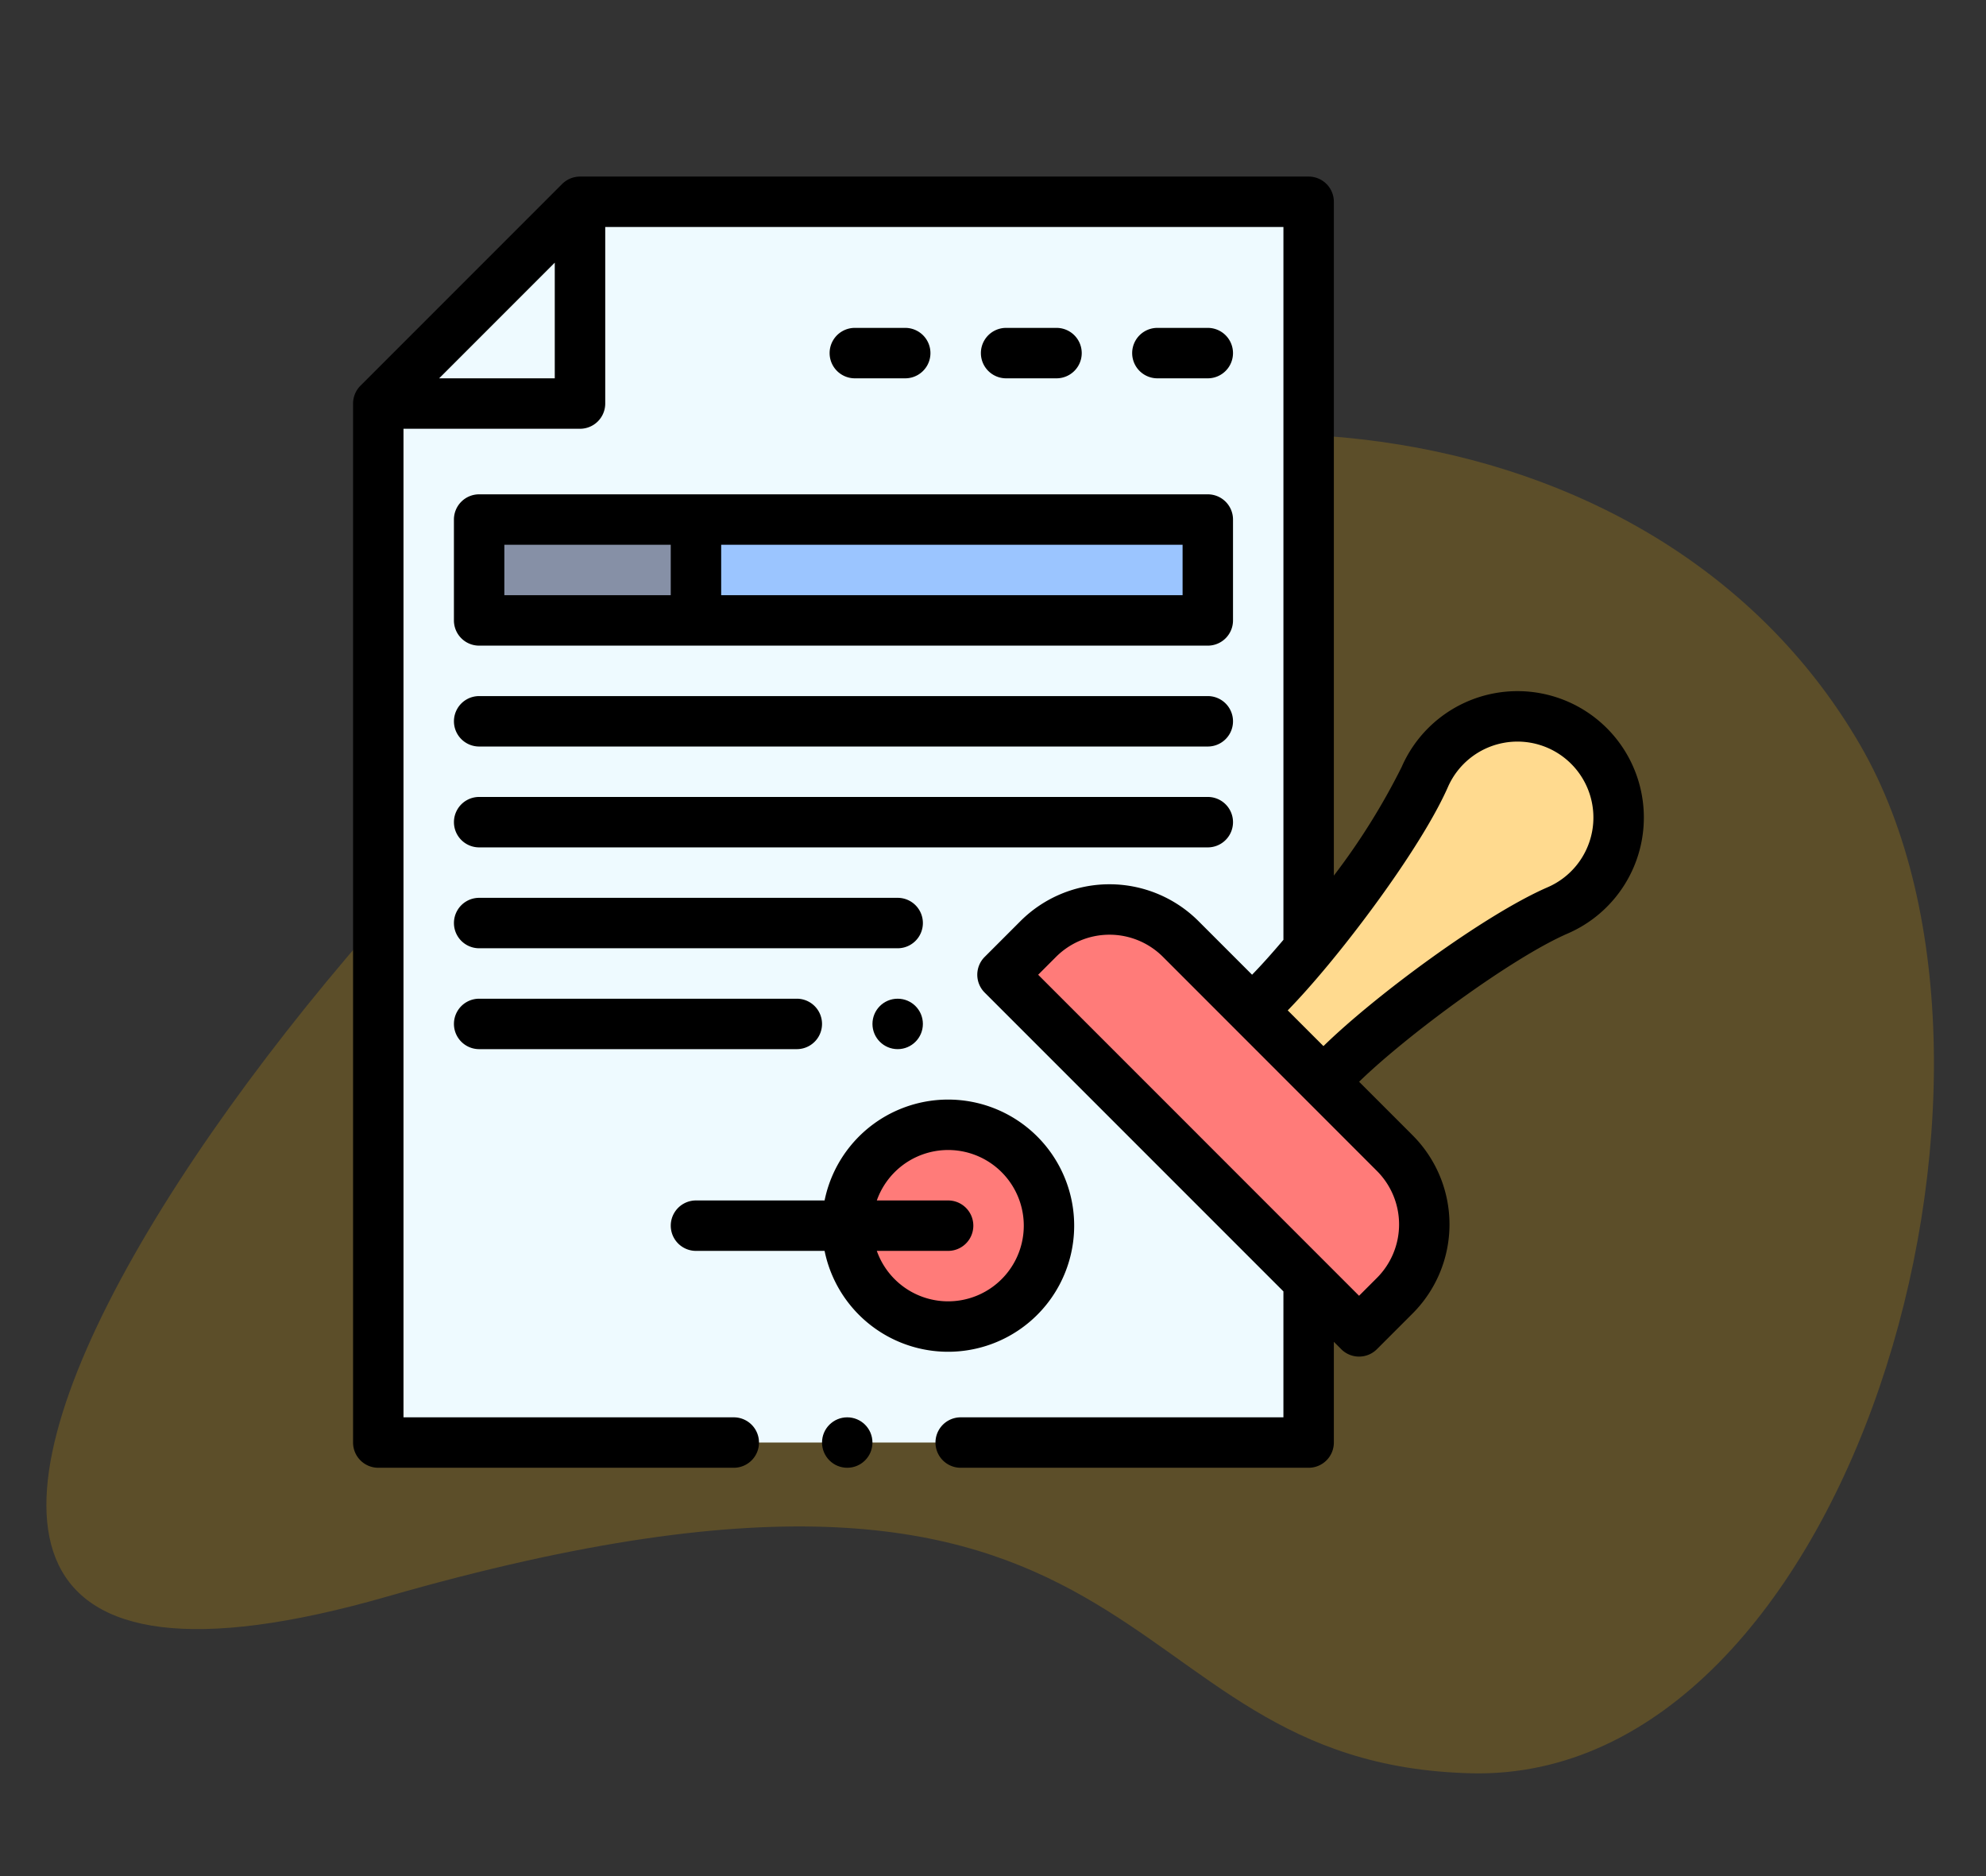 <svg xmlns="http://www.w3.org/2000/svg" xmlns:xlink="http://www.w3.org/1999/xlink" width="180" height="170" viewBox="0 0 180 170">
  <rect x="0" y="0" width="180" height="170" fill="#333333" stroke="none"/>
  <defs>
    <clipPath id="clip-documentation-services">
      <rect width="180" height="170"/>
    </clipPath>
  </defs>
  <g id="documentation-services" clip-path="url(#clip-documentation-services)">
    <g id="Group_3" data-name="Group 3" transform="translate(4.205 37.117)">
      <path id="Path_167684-2" data-name="Path 167684-2" d="M164.43,30.459c17.4,30.136-1.109,93.908-35.26,93.109s-26.821-36.543-98.264-16.02-1.612-71.822,35.258-93.11S147.03.322,164.43,30.459Z" transform="translate(0 0)" fill="#fb0" opacity="0.2" style="isolation: isolate"/>
    </g>
    <g id="official-documents" transform="translate(31.987 16)">
      <g id="Group_49884" data-name="Group 49884" transform="translate(2.298 2.285)">
        <path id="Path_171849" data-name="Path 171849" d="M28.294,10,10.013,28.281V122.43H94.336V10Z" transform="translate(-10.013 -10)" fill="#eefaff"/>
        <path id="Path_171850" data-name="Path 171850" d="M387.115,216.642a9.2,9.2,0,0,1-2.866,14.911c-5.567,2.425-15.589,9.9-19.881,14.193l-1.321,1.319v0l-6.465-6.465,1.332-1.33c4.338-4.347,11.859-14.256,14.314-19.806C374.6,214.107,382.133,211.658,387.115,216.642Z" transform="translate(-277.386 -167.33)" fill="#ffda8f"/>
        <path id="Path_171851" data-name="Path 171851" d="M293.141,312.706a9.141,9.141,0,0,1,0,12.927l-3.231,3.231-32.317-32.317,3.231-3.231a9.137,9.137,0,0,1,12.927,0Z" transform="translate(-201.017 -226.507)" fill="#ff7b79"/>
        <path id="Path_171852" data-name="Path 171852" d="M136.013,136H182.4v9.141H136.013Z" transform="translate(-107.22 -107.207)" fill="#9bc5ff"/>
        <circle id="Ellipse_53" data-name="Ellipse 53" cx="9.141" cy="9.141" r="9.141" transform="translate(42.504 83.637)" fill="#ff7b79"/>
        <path id="Path_171853" data-name="Path 171853" d="M50.013,136H69.665v9.141H50.013Z" transform="translate(-40.872 -107.207)" fill="#8690a6"/>
      </g>
      <g id="Group_49885" data-name="Group 49885" transform="translate(0.013 0)">
        <circle id="Ellipse_54" data-name="Ellipse 54" cx="2.285" cy="2.285" r="2.285" transform="translate(47.075 74.497)"/>
        <path id="Path_171854" data-name="Path 171854" d="M40.013,128.285v9.141a2.285,2.285,0,0,0,2.285,2.285H108.34a2.285,2.285,0,0,0,2.285-2.285v-9.141A2.285,2.285,0,0,0,108.34,126H42.3A2.285,2.285,0,0,0,40.013,128.285Zm24.223,2.285h41.819v4.57H64.236Zm-19.652,0H59.665v4.57H44.583Z" transform="translate(-30.872 -97.207)"/>
        <path id="Path_171855" data-name="Path 171855" d="M42.3,210.57H108.34a2.285,2.285,0,0,0,0-4.57H42.3a2.285,2.285,0,1,0,0,4.57Z" transform="translate(-30.872 -158.925)"/>
        <path id="Path_171856" data-name="Path 171856" d="M42.3,250.57H108.34a2.285,2.285,0,0,0,0-4.57H42.3a2.285,2.285,0,1,0,0,4.57Z" transform="translate(-30.872 -189.785)"/>
        <path id="Path_171857" data-name="Path 171857" d="M42.3,290.57H80.232a2.285,2.285,0,1,0,0-4.57H42.3a2.285,2.285,0,1,0,0,4.57Z" transform="translate(-30.872 -220.644)"/>
        <path id="Path_171858" data-name="Path 171858" d="M42.3,330.57H71.091a2.285,2.285,0,0,0,0-4.57H42.3a2.285,2.285,0,1,0,0,4.57Z" transform="translate(-30.872 -251.503)"/>
        <path id="Path_171859" data-name="Path 171859" d="M128.3,379.711h11.656a11.426,11.426,0,1,0,0-4.57H128.3a2.285,2.285,0,1,0,0,4.57Zm22.852-4.57h-6.462a6.856,6.856,0,1,1,0,4.57h6.462a2.285,2.285,0,1,0,0-4.57Z" transform="translate(-97.22 -282.363)"/>
        <path id="Path_171860" data-name="Path 171860" d="M315.868,64.57a2.285,2.285,0,1,0,0-4.57H311.3a2.285,2.285,0,1,0,0,4.57Z" transform="translate(-238.401 -46.289)"/>
        <path id="Path_171861" data-name="Path 171861" d="M255.869,64.57a2.285,2.285,0,1,0,0-4.57H251.3a2.285,2.285,0,1,0,0,4.57Z" transform="translate(-192.112 -46.289)"/>
        <path id="Path_171862" data-name="Path 171862" d="M195.868,64.57a2.285,2.285,0,1,0,0-4.57H191.3a2.285,2.285,0,1,0,0,4.57Z" transform="translate(-145.823 -46.289)"/>
        <circle id="Ellipse_55" data-name="Ellipse 55" cx="2.285" cy="2.285" r="2.285" transform="translate(42.504 112.43)"/>
        <path id="Path_171863" data-name="Path 171863" d="M2.3,117H34.519a2.285,2.285,0,0,0,0-4.57H4.583V22.852h16a2.285,2.285,0,0,0,2.285-2.285v-16H84.336V69.161c-1.037,1.226-2,2.3-2.842,3.162l-4.845-4.845a11.417,11.417,0,0,0-16.16,0L57.258,70.71a2.285,2.285,0,0,0,0,3.232l27.077,27.077V112.43H55.085a2.285,2.285,0,0,0,0,4.57H86.621a2.285,2.285,0,0,0,2.285-2.285v-9.127l.669.669a2.286,2.286,0,0,0,3.232,0l3.231-3.231a11.421,11.421,0,0,0,0-16.159l-4.844-4.844c4.335-4.224,13.87-11.239,18.879-13.421A11.453,11.453,0,1,0,95.052,53.5a61.13,61.13,0,0,1-6.146,9.842V2.285A2.285,2.285,0,0,0,86.621,0H20.58a2.31,2.31,0,0,0-1.616.669L.682,18.951a2.3,2.3,0,0,0-.669,1.616v94.149A2.285,2.285,0,0,0,2.3,117ZM92.806,90.1a6.853,6.853,0,0,1,0,9.7l-1.615,1.615L62.106,72.326l1.616-1.616a6.849,6.849,0,0,1,9.7,0ZM88.412,71.412c3.96-4.776,8.842-11.6,10.82-16.067a6.883,6.883,0,1,1,9.018,9.067c-5.686,2.477-15.583,9.781-20.287,14.38l-3.237-3.237c1.083-1.109,2.349-2.53,3.686-4.143ZM18.294,7.8V18.281H7.815Z" transform="translate(-0.013 0)"/>
      </g>
    </g>
  </g>
</svg>
